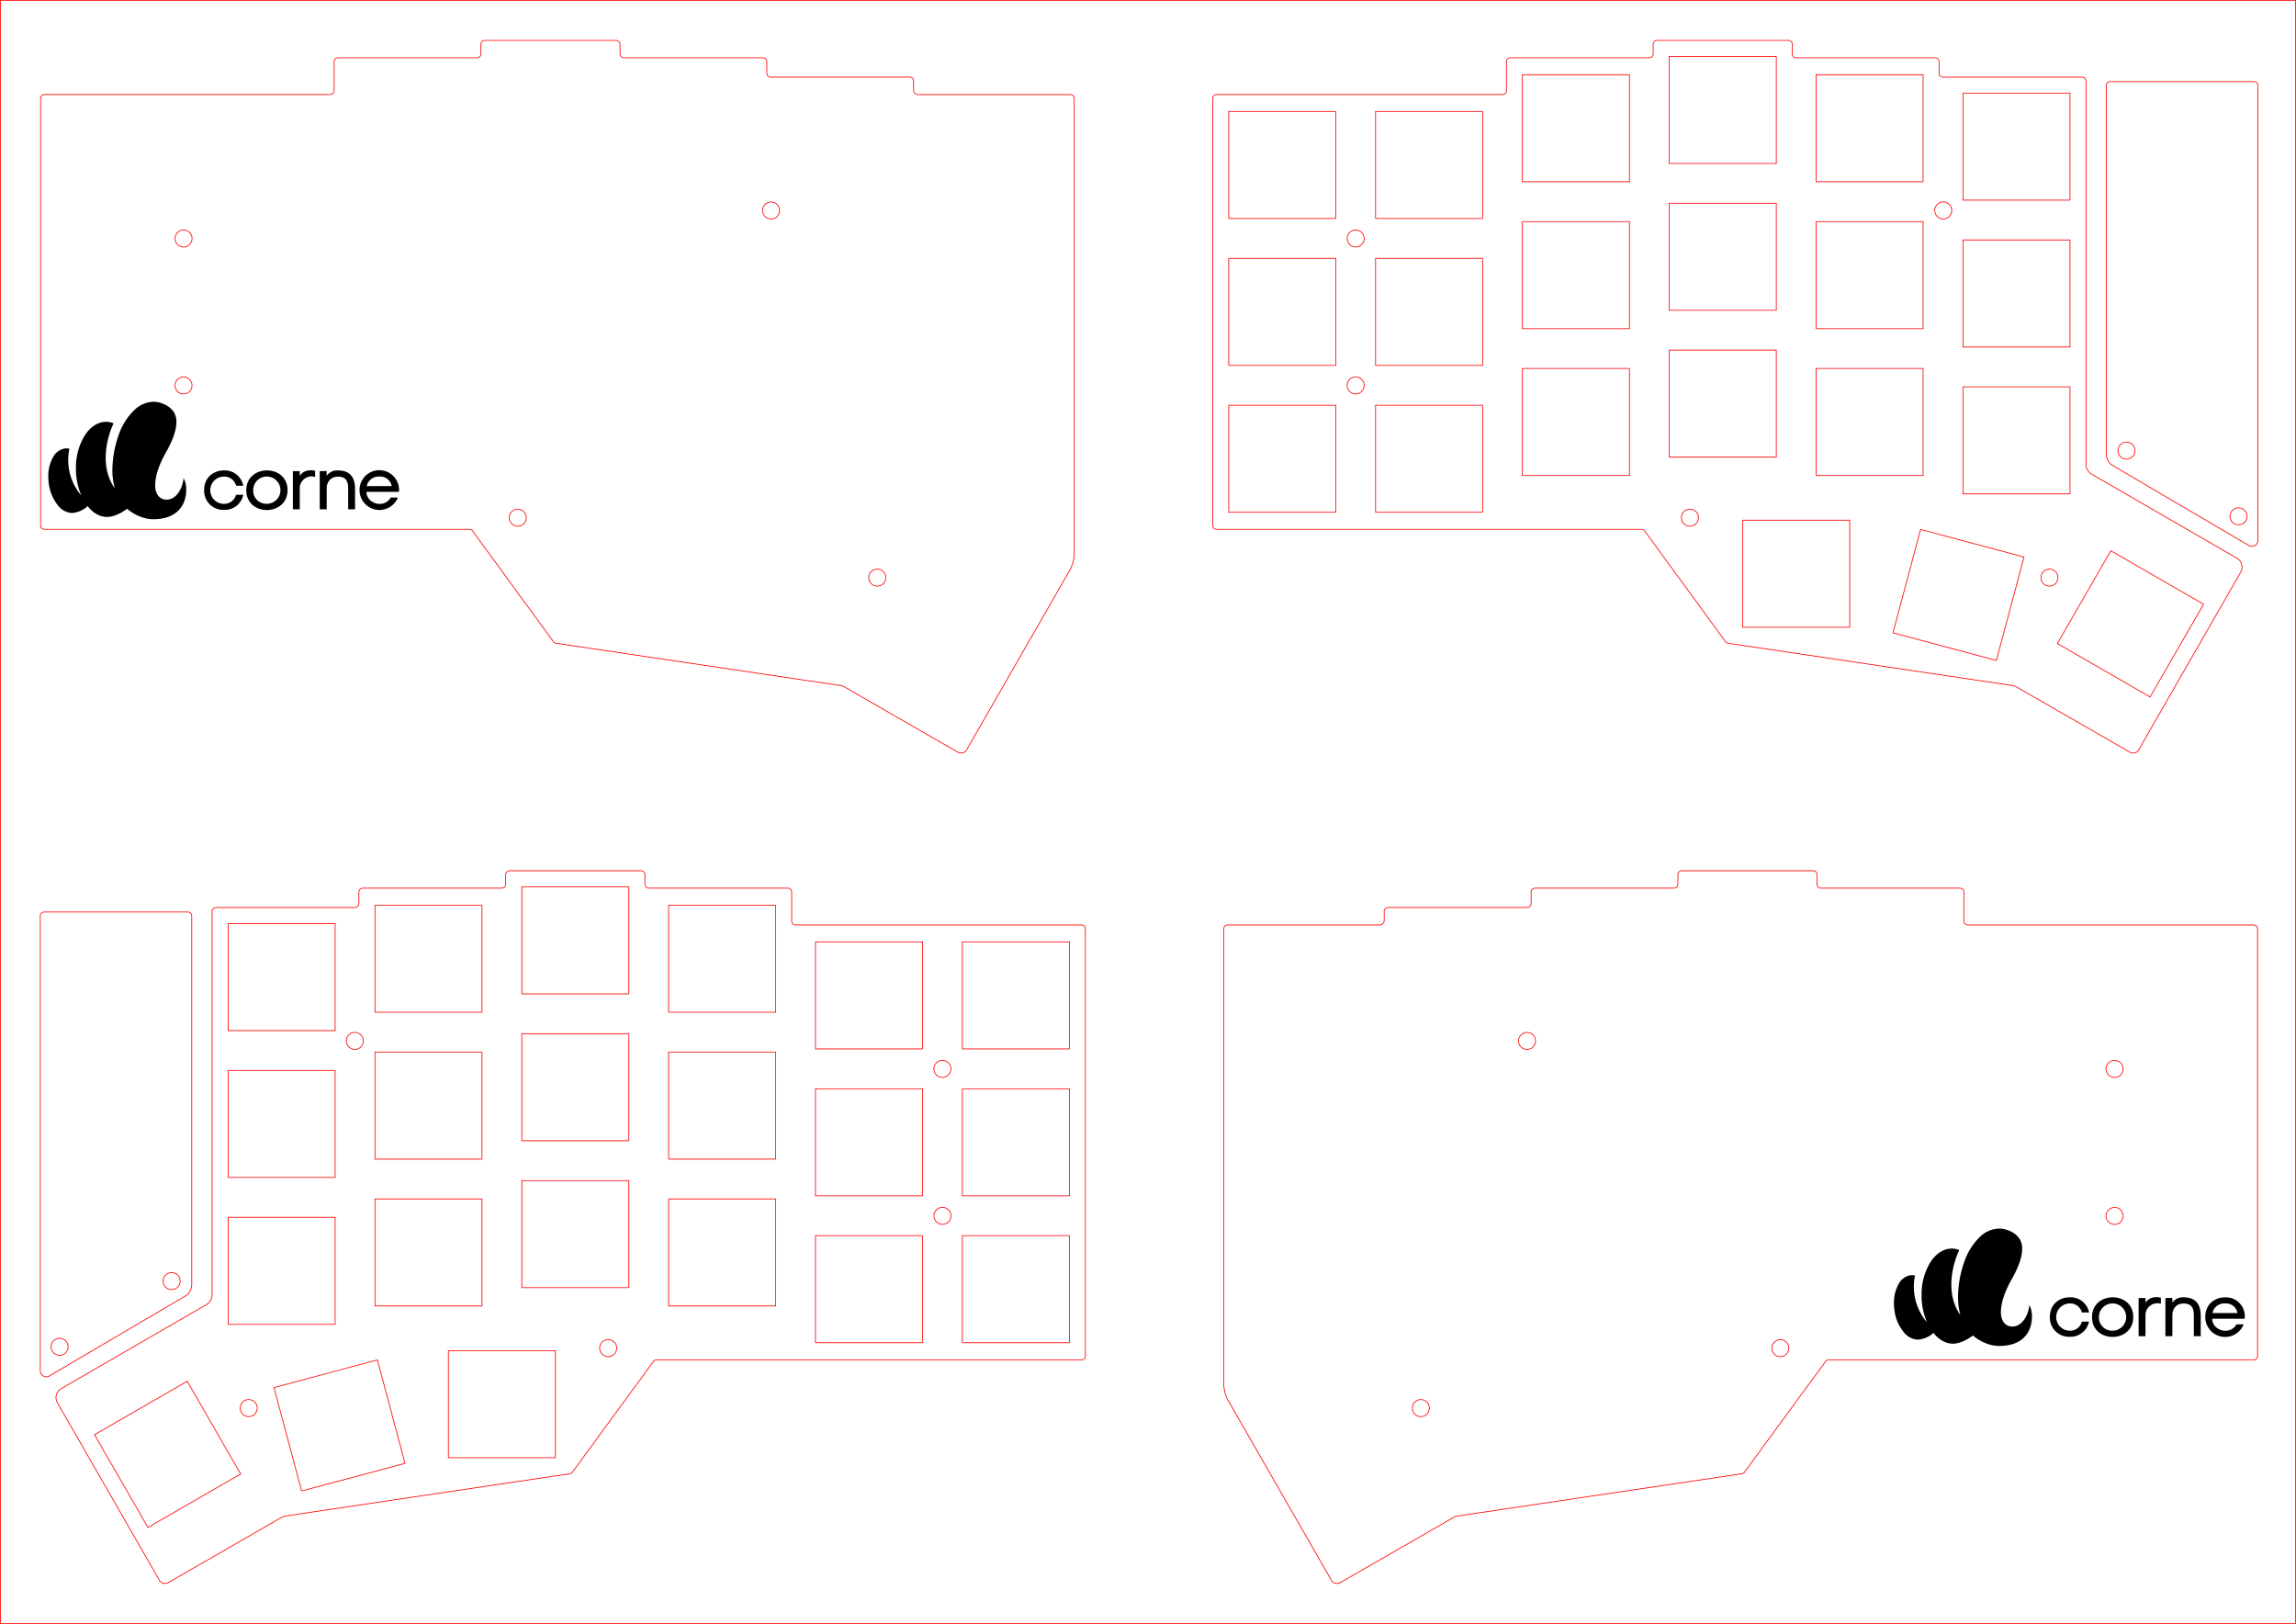 <svg xmlns="http://www.w3.org/2000/svg" viewBox="0 0 842.17 595.56"><defs><style>.cls-1,.cls-2,.cls-3{fill:none;stroke:red;}.cls-1,.cls-3{stroke-miterlimit:10;}.cls-1{stroke-width:0.28px;}.cls-2{stroke-linecap:round;stroke-linejoin:round;}.cls-2,.cls-3{stroke-width:0.28px;}</style></defs><title>corne-classic</title><g id="ガイド"><rect class="cls-1" x="0.14" y="0.14" width="841.89" height="595.28"/></g><g id="彫刻パス"><path d="M67.15,175.28c0,1.92-1.74,7.82-6.23,7.82a3.82,3.82,0,0,1-3.19-1.65,6.56,6.56,0,0,1-.94-3.71c0-3.11,1.25-7.19,3.86-11.81,2.54-4.47,3.94-8.37,3.92-11.28a6.62,6.62,0,0,0-1.08-3.86A8.19,8.19,0,0,0,59.83,148a9.41,9.41,0,0,0-3.71-.8A10.45,10.45,0,0,0,49,150.39a22.69,22.69,0,0,0-5.35,8.25,40.16,40.16,0,0,0-2.57,13.61,25.22,25.22,0,0,0,.86,6.67c-5.7-8-2.8-18.82-.41-23.81a7.25,7.25,0,0,0-2.78-.55h-.16c-2.86.07-5.53,1.81-7.57,4.88a22.36,22.36,0,0,0-3.31,12.21v.6a24.33,24.33,0,0,0,2,9.35,20,20,0,0,1-4.4-17.16,4.61,4.61,0,0,0-1.1-.14h0a3.79,3.79,0,0,0-.67.06,6,6,0,0,0-4.19,3.12,14,14,0,0,0-1.78,7.13,17.89,17.89,0,0,0,.19,2.6A15.88,15.88,0,0,0,21,185.05,7,7,0,0,0,26.21,188,9.48,9.48,0,0,0,32,185.49c2,2.55,4.56,3.95,7.15,3.95s5.43-1.57,7.33-3a16.48,16.48,0,0,0,4.88,2.9,12.87,12.87,0,0,0,4.69.94C70.11,190.28,68.87,177.14,67.15,175.28Z" transform="translate(0.14 0.14)"/><path d="M89.08,181.3a6.87,6.87,0,0,1-7,5.55,7,7,0,0,1-7.34-7.23c0-4.86,3.64-7.24,7.3-7.24A6.88,6.88,0,0,1,89.08,178H86.46A4.46,4.46,0,0,0,82,174.64a5,5,0,0,0,0,10,4.44,4.44,0,0,0,4.42-3.32Z" transform="translate(0.14 0.14)"/><path d="M97.73,186.91c-3.78,0-7.53-2.44-7.53-7.27s3.79-7.26,7.6-7.26,7.53,2.44,7.53,7.26S101.54,186.91,97.73,186.91Zm0-2.29a5,5,0,1,0-5-5A4.82,4.82,0,0,0,97.73,184.62Z" transform="translate(0.14 0.14)"/><path d="M109.81,172.64v1.7c1.34-1.88,3.4-2.33,5.64-1.81v2.23a4.36,4.36,0,0,0-5.64,4.28v7.61h-2.52v-14Z" transform="translate(0.14 0.14)"/><path d="M119.67,172.61v1.73A4.76,4.76,0,0,1,124,172.4c4.28,0,6.09,2.67,6.09,6.69v7.56h-2.52v-7.52c0-2.63-.67-4.42-3.65-4.47-2.72,0-4.23,1.89-4.23,4.36v7.63h-2.55v-14Z" transform="translate(0.14 0.14)"/><path d="M146.17,180.24H134.28c0,2.75,2.62,4.41,4.72,4.41a4.55,4.55,0,0,0,4.19-2.33h2.62a7.3,7.3,0,0,1-14.07-2.68,7.25,7.25,0,0,1,14.48-.62A4.1,4.1,0,0,1,146.17,180.24Zm-2.63-2.1a4.25,4.25,0,0,0-4.51-3.5,4.43,4.43,0,0,0-4.65,3.5Z" transform="translate(0.14 0.14)"/><path d="M744.16,478.53c.05,1.91-1.74,7.82-6.23,7.82a3.82,3.82,0,0,1-3.19-1.65,6.6,6.6,0,0,1-.94-3.71c0-3.11,1.25-7.19,3.86-11.81s3.94-8.37,3.92-11.28A6.6,6.6,0,0,0,740.5,454a8.19,8.19,0,0,0-3.66-2.78,9.41,9.41,0,0,0-3.71-.8,10.48,10.48,0,0,0-7.15,3.17,23,23,0,0,0-5.35,8.26,40.15,40.15,0,0,0-2.57,13.6,25.35,25.35,0,0,0,.86,6.68c-5.7-8-2.8-18.82-.41-23.82a7.45,7.45,0,0,0-2.78-.55h-.16c-2.85.06-5.53,1.81-7.57,4.88a22.35,22.35,0,0,0-3.31,12.2v.61a24.33,24.33,0,0,0,2,9.35,20,20,0,0,1-4.4-17.16,4.61,4.61,0,0,0-1.1-.14h0a3.85,3.85,0,0,0-.67.05,6.05,6.05,0,0,0-4.19,3.12,14,14,0,0,0-1.78,7.14,17.89,17.89,0,0,0,.19,2.6,15.8,15.8,0,0,0,3.28,7.83,7,7,0,0,0,5.21,2.92,9.48,9.48,0,0,0,5.82-2.47c2,2.54,4.56,3.95,7.15,3.95s5.43-1.57,7.33-3a16.6,16.6,0,0,0,4.88,2.9,12.85,12.85,0,0,0,4.69.93C747.12,493.52,745.88,480.39,744.16,478.53Z" transform="translate(0.14 0.14)"/><path d="M766.09,484.55a6.86,6.86,0,0,1-7,5.55,7,7,0,0,1-7.34-7.24c0-4.85,3.64-7.23,7.3-7.23a6.87,6.87,0,0,1,7.08,5.58h-2.62a4.46,4.46,0,0,0-4.44-3.33,5,5,0,0,0,0,10,4.43,4.43,0,0,0,4.42-3.32Z" transform="translate(0.14 0.14)"/><path d="M774.74,490.16c-3.78,0-7.53-2.45-7.53-7.27s3.79-7.26,7.6-7.26,7.53,2.43,7.53,7.26S778.55,490.16,774.74,490.16Zm0-2.29a5,5,0,1,0-5-5A4.82,4.82,0,0,0,774.74,487.87Z" transform="translate(0.14 0.14)"/><path d="M786.82,475.89v1.7c1.34-1.88,3.4-2.33,5.64-1.81V478a4.36,4.36,0,0,0-5.64,4.28v7.61H784.3v-14Z" transform="translate(0.14 0.14)"/><path d="M796.68,475.86v1.73a4.76,4.76,0,0,1,4.31-1.94c4.28,0,6.09,2.67,6.09,6.69v7.56h-2.52v-7.53c0-2.62-.67-4.41-3.65-4.46-2.72-.06-4.23,1.89-4.23,4.35v7.64h-2.55v-14Z" transform="translate(0.14 0.14)"/><path d="M823.18,483.49H811.29c0,2.74,2.62,4.41,4.72,4.41a4.54,4.54,0,0,0,4.19-2.34h2.62a7.29,7.29,0,0,1-14.07-2.67c0-4.83,3.58-7.24,7.29-7.24a6.89,6.89,0,0,1,7.19,6.61A4.16,4.16,0,0,1,823.18,483.49Zm-2.63-2.1a4.25,4.25,0,0,0-4.51-3.51,4.43,4.43,0,0,0-4.65,3.51Z" transform="translate(0.14 0.14)"/></g><g id="切断パス"><g id="LWPOLYLINE"><path class="cls-2" d="M173.07,194.4a1.38,1.38,0,0,0-1-.42H16.15a1.41,1.41,0,0,1-1.41-1.41V35.94a1.42,1.42,0,0,1,1.41-1.42H121a1.41,1.41,0,0,0,1.42-1.41V22.48a1.41,1.41,0,0,1,1.42-1.42h51a1.42,1.42,0,0,0,1.42-1.42V16.1a1.42,1.42,0,0,1,1.42-1.42h48.19a1.42,1.42,0,0,1,1.42,1.42v3.54a1.42,1.42,0,0,0,1.42,1.42h51a1.41,1.41,0,0,1,1.42,1.42v4.25a1.43,1.43,0,0,0,1.42,1.42h51a1.41,1.41,0,0,1,1.41,1.41v3.5a1.7,1.7,0,0,0,1.42,1.49h56A1.42,1.42,0,0,1,393.9,36V203.1a13.82,13.82,0,0,1-2,6.51l-37.52,65.31,0,.06a2.48,2.48,0,0,1-3.45.59l-41.81-24.06a5.09,5.09,0,0,0-.79-.21L204,235.8a1.84,1.84,0,0,1-1-.43Z" transform="translate(0.14 0.14)"/></g><g id="LWPOLYLINE-2" data-name="LWPOLYLINE"><path class="cls-3" d="M603,194.4a1.38,1.38,0,0,0-1-.42H446.1a1.41,1.41,0,0,1-1.41-1.41V35.94a1.42,1.42,0,0,1,1.41-1.42H551a1.41,1.41,0,0,0,1.42-1.41V22.48a1.42,1.42,0,0,1,1.42-1.42h51a1.42,1.42,0,0,0,1.41-1.42V16.1a1.42,1.42,0,0,1,1.42-1.42h48.19a1.41,1.41,0,0,1,1.42,1.42v3.54a1.42,1.42,0,0,0,1.42,1.42h51a1.41,1.41,0,0,1,1.42,1.42v4.25a1.43,1.43,0,0,0,1.42,1.42h51A1.41,1.41,0,0,1,765,29.56V170.69a5.24,5.24,0,0,0,1.64,2.81l54.08,31.29a3.81,3.81,0,0,1,1.08,4.82L784.3,274.92l0,.06a2.48,2.48,0,0,1-3.45.59L739,251.51a5.09,5.09,0,0,0-.79-.21l-104.3-15.5a1.84,1.84,0,0,1-1-.43Z" transform="translate(0.14 0.14)"/></g><g id="LWPOLYLINE-3" data-name="LWPOLYLINE"><path class="cls-2" d="M772.46,31.15v135.1a5.09,5.09,0,0,0,1.79,4l50.67,29.78a2.25,2.25,0,0,0,3-1.21,2.38,2.38,0,0,0,.15-.52V31.18a1.42,1.42,0,0,0-1.42-1.41H773.88a1.41,1.41,0,0,0-1.42,1.41" transform="translate(0.14 0.14)"/></g><g id="CIRCLE"><path class="cls-2" d="M186.65,189.72a3.12,3.12,0,1,1,3.12,3.12,3.12,3.12,0,0,1-3.12-3.12Z" transform="translate(0.14 0.14)"/></g><g id="CIRCLE-2" data-name="CIRCLE"><path class="cls-2" d="M279.57,77.05a3.12,3.12,0,1,1,3.11,3.12,3.12,3.12,0,0,1-3.11-3.12Z" transform="translate(0.14 0.14)"/></g><g id="CIRCLE-3" data-name="CIRCLE"><path class="cls-2" d="M64.07,87.32a3.12,3.12,0,1,1,3.12,3.12,3.12,3.12,0,0,1-3.12-3.12Z" transform="translate(0.14 0.14)"/></g><g id="CIRCLE-4" data-name="CIRCLE"><path class="cls-2" d="M64.05,141.22a3.12,3.12,0,1,1,3.11,3.12,3.12,3.12,0,0,1-3.11-3.12Z" transform="translate(0.14 0.14)"/></g><g id="CIRCLE-5" data-name="CIRCLE"><path class="cls-2" d="M318.52,211.7a3.12,3.12,0,1,1,3.12,3.12,3.12,3.12,0,0,1-3.12-3.12Z" transform="translate(0.14 0.14)"/></g><g id="CIRCLE-6" data-name="CIRCLE"><path class="cls-2" d="M709.52,77.05a3.12,3.12,0,1,1,3.11,3.11,3.11,3.11,0,0,1-3.11-3.11Z" transform="translate(0.14 0.14)"/></g><g id="CIRCLE-7" data-name="CIRCLE"><path class="cls-2" d="M494,87.31a3.12,3.12,0,1,1,3.12,3.12A3.12,3.12,0,0,1,494,87.31Z" transform="translate(0.14 0.14)"/></g><g id="CIRCLE-8" data-name="CIRCLE"><path class="cls-2" d="M494,141.22a3.12,3.12,0,1,1,3.11,3.11,3.11,3.11,0,0,1-3.11-3.11Z" transform="translate(0.14 0.14)"/></g><g id="CIRCLE-9" data-name="CIRCLE"><path class="cls-2" d="M748.47,211.7a3.12,3.12,0,1,1,3.12,3.12,3.12,3.12,0,0,1-3.12-3.12Z" transform="translate(0.14 0.14)"/></g><g id="CIRCLE-10" data-name="CIRCLE"><path class="cls-2" d="M616.6,189.72a3.12,3.12,0,1,1,3.12,3.11,3.12,3.12,0,0,1-3.12-3.11Z" transform="translate(0.14 0.14)"/></g><g id="CIRCLE-11" data-name="CIRCLE"><path class="cls-2" d="M776.73,165.12a3.12,3.12,0,1,1,3.11,3.12,3.12,3.12,0,0,1-3.11-3.12Z" transform="translate(0.14 0.14)"/></g><g id="CIRCLE-12" data-name="CIRCLE"><path class="cls-2" d="M817.83,189.22a3.12,3.12,0,1,1,3.12,3.12,3.12,3.12,0,0,1-3.12-3.12Z" transform="translate(0.14 0.14)"/></g><g id="LWPOLYLINE-4" data-name="LWPOLYLINE"><rect class="cls-2" x="450.7" y="40.87" width="39.26" height="39.26"/></g><g id="LWPOLYLINE-5" data-name="LWPOLYLINE"><rect class="cls-2" x="450.7" y="94.74" width="39.26" height="39.26"/></g><g id="LWPOLYLINE-6" data-name="LWPOLYLINE"><rect class="cls-2" x="450.7" y="148.6" width="39.26" height="39.26"/></g><g id="LWPOLYLINE-7" data-name="LWPOLYLINE"><rect class="cls-2" x="504.56" y="40.87" width="39.26" height="39.26"/></g><g id="LWPOLYLINE-8" data-name="LWPOLYLINE"><rect class="cls-2" x="504.56" y="94.74" width="39.26" height="39.26"/></g><g id="LWPOLYLINE-9" data-name="LWPOLYLINE"><rect class="cls-2" x="504.56" y="148.6" width="39.26" height="39.26"/></g><g id="LWPOLYLINE-10" data-name="LWPOLYLINE"><rect class="cls-2" x="558.42" y="27.41" width="39.26" height="39.26"/></g><g id="LWPOLYLINE-11" data-name="LWPOLYLINE"><rect class="cls-2" x="558.42" y="81.27" width="39.26" height="39.26"/></g><g id="LWPOLYLINE-12" data-name="LWPOLYLINE"><rect class="cls-2" x="558.42" y="135.13" width="39.26" height="39.26"/></g><g id="LWPOLYLINE-13" data-name="LWPOLYLINE"><rect class="cls-2" x="612.28" y="20.68" width="39.26" height="39.26"/></g><g id="LWPOLYLINE-14" data-name="LWPOLYLINE"><rect class="cls-2" x="612.28" y="74.54" width="39.26" height="39.26"/></g><g id="LWPOLYLINE-15" data-name="LWPOLYLINE"><rect class="cls-2" x="612.28" y="128.4" width="39.26" height="39.26"/></g><g id="LWPOLYLINE-16" data-name="LWPOLYLINE"><rect class="cls-2" x="666.14" y="27.41" width="39.26" height="39.26"/></g><g id="LWPOLYLINE-17" data-name="LWPOLYLINE"><rect class="cls-2" x="666.14" y="81.27" width="39.26" height="39.26"/></g><g id="LWPOLYLINE-18" data-name="LWPOLYLINE"><rect class="cls-2" x="666.14" y="135.13" width="39.26" height="39.26"/></g><g id="LWPOLYLINE-19" data-name="LWPOLYLINE"><rect class="cls-2" x="720.01" y="34.14" width="39.26" height="39.26"/></g><g id="LWPOLYLINE-20" data-name="LWPOLYLINE"><rect class="cls-2" x="720.01" y="88" width="39.26" height="39.26"/></g><g id="LWPOLYLINE-21" data-name="LWPOLYLINE"><rect class="cls-2" x="720.01" y="141.87" width="39.26" height="39.26"/></g><g id="LWPOLYLINE-22" data-name="LWPOLYLINE"><rect class="cls-2" x="639.21" y="190.77" width="39.26" height="39.26"/></g><g id="LWPOLYLINE-23" data-name="LWPOLYLINE"><rect class="cls-2" x="698.63" y="198.42" width="39.26" height="39.26" transform="translate(322.52 855.95) rotate(-75.06)"/></g><g id="LWPOLYLINE-24" data-name="LWPOLYLINE"><rect class="cls-2" x="761.69" y="209.03" width="39.26" height="39.26" transform="translate(193.16 791.52) rotate(-60.04)"/></g><g id="LWPOLYLINE-25" data-name="LWPOLYLINE"><path class="cls-2" d="M669.59,499a1.42,1.42,0,0,1,1-.42H826.51a1.42,1.42,0,0,0,1.42-1.41V340.5a1.43,1.43,0,0,0-1.42-1.42H721.62a1.42,1.42,0,0,1-1.42-1.41V327a1.41,1.41,0,0,0-1.42-1.42h-51a1.42,1.42,0,0,1-1.42-1.42v-3.54a1.41,1.41,0,0,0-1.42-1.42H616.73a1.42,1.42,0,0,0-1.42,1.42v3.54a1.42,1.42,0,0,1-1.41,1.42h-51a1.42,1.42,0,0,0-1.42,1.42v4.25a1.42,1.42,0,0,1-1.42,1.42H509a1.41,1.41,0,0,0-1.42,1.41v3.5a1.7,1.7,0,0,1-1.42,1.49h-56a1.42,1.42,0,0,0-1.42,1.41V507.66a13.94,13.94,0,0,0,2,6.51l37.52,65.31,0,.06a2.48,2.48,0,0,0,3.45.59l41.81-24.06a5.41,5.41,0,0,1,.79-.21l104.3-15.5a1.81,1.81,0,0,0,1-.43Z" transform="translate(0.14 0.14)"/></g><g id="LWPOLYLINE-26" data-name="LWPOLYLINE"><path class="cls-3" d="M239.64,499a1.42,1.42,0,0,1,1-.42H396.56a1.42,1.42,0,0,0,1.42-1.41V340.5a1.43,1.43,0,0,0-1.42-1.42H291.67a1.42,1.42,0,0,1-1.42-1.41V327a1.41,1.41,0,0,0-1.42-1.42h-51a1.42,1.42,0,0,1-1.42-1.42v-3.54a1.42,1.42,0,0,0-1.42-1.42H186.78a1.42,1.42,0,0,0-1.42,1.42v3.54a1.42,1.42,0,0,1-1.42,1.42h-51A1.41,1.41,0,0,0,131.5,327v4.25a1.42,1.42,0,0,1-1.42,1.42h-51a1.41,1.41,0,0,0-1.42,1.41V475.25A5.17,5.17,0,0,1,76,478.06L21.92,509.35a3.81,3.81,0,0,0-1.08,4.82l37.52,65.31,0,.06a2.48,2.48,0,0,0,3.45.59l41.81-24.06a5.41,5.41,0,0,1,.79-.21l104.3-15.5a1.81,1.81,0,0,0,1-.43Z" transform="translate(0.14 0.14)"/></g><g id="LWPOLYLINE-27" data-name="LWPOLYLINE"><path class="cls-2" d="M70.2,335.71v135.1a5.12,5.12,0,0,1-1.79,4L17.74,504.61a2.26,2.26,0,0,1-2.95-1.21,2.38,2.38,0,0,1-.15-.52V335.74a1.42,1.42,0,0,1,1.42-1.41H68.79a1.41,1.41,0,0,1,1.41,1.41" transform="translate(0.14 0.14)"/></g><g id="CIRCLE-13" data-name="CIRCLE"><path class="cls-2" d="M656,494.28a3.12,3.12,0,1,0-3.12,3.12,3.12,3.12,0,0,0,3.12-3.12Z" transform="translate(0.14 0.14)"/></g><g id="CIRCLE-14" data-name="CIRCLE"><path class="cls-2" d="M563.1,381.61a3.12,3.12,0,1,0-3.12,3.12,3.12,3.12,0,0,0,3.12-3.12Z" transform="translate(0.14 0.14)"/></g><g id="CIRCLE-15" data-name="CIRCLE"><path class="cls-2" d="M778.59,391.88a3.12,3.12,0,1,0-3.12,3.12,3.12,3.12,0,0,0,3.12-3.12Z" transform="translate(0.14 0.14)"/></g><g id="CIRCLE-16" data-name="CIRCLE"><path class="cls-2" d="M778.62,445.78a3.12,3.12,0,1,0-3.12,3.12,3.12,3.12,0,0,0,3.12-3.12Z" transform="translate(0.14 0.14)"/></g><g id="CIRCLE-17" data-name="CIRCLE"><path class="cls-2" d="M524.14,516.26a3.12,3.12,0,1,0-3.11,3.12,3.12,3.12,0,0,0,3.11-3.12Z" transform="translate(0.14 0.14)"/></g><g id="CIRCLE-18" data-name="CIRCLE"><path class="cls-2" d="M133.15,381.61a3.12,3.12,0,1,0-3.12,3.11,3.12,3.12,0,0,0,3.12-3.11Z" transform="translate(0.14 0.14)"/></g><g id="CIRCLE-19" data-name="CIRCLE"><path class="cls-2" d="M348.64,391.87a3.12,3.12,0,1,0-3.12,3.12,3.11,3.11,0,0,0,3.12-3.12Z" transform="translate(0.14 0.14)"/></g><g id="CIRCLE-20" data-name="CIRCLE"><path class="cls-2" d="M348.67,445.78a3.12,3.12,0,1,0-3.12,3.11,3.12,3.12,0,0,0,3.12-3.11Z" transform="translate(0.14 0.14)"/></g><g id="CIRCLE-21" data-name="CIRCLE"><path class="cls-2" d="M94.19,516.26a3.12,3.12,0,1,0-3.11,3.12,3.12,3.12,0,0,0,3.11-3.12Z" transform="translate(0.14 0.14)"/></g><g id="CIRCLE-22" data-name="CIRCLE"><path class="cls-2" d="M226.06,494.28a3.12,3.12,0,1,0-3.12,3.11,3.11,3.11,0,0,0,3.12-3.11Z" transform="translate(0.14 0.14)"/></g><g id="CIRCLE-23" data-name="CIRCLE"><path class="cls-2" d="M65.94,469.68a3.12,3.12,0,1,0-3.12,3.12,3.12,3.12,0,0,0,3.12-3.12Z" transform="translate(0.14 0.14)"/></g><g id="CIRCLE-24" data-name="CIRCLE"><path class="cls-2" d="M24.83,493.78a3.12,3.12,0,1,0-3.12,3.12,3.11,3.11,0,0,0,3.12-3.12Z" transform="translate(0.14 0.14)"/></g><g id="LWPOLYLINE-28" data-name="LWPOLYLINE"><rect class="cls-2" x="352.99" y="345.43" width="39.26" height="39.26"/></g><g id="LWPOLYLINE-29" data-name="LWPOLYLINE"><rect class="cls-2" x="352.99" y="399.3" width="39.26" height="39.26"/></g><g id="LWPOLYLINE-30" data-name="LWPOLYLINE"><rect class="cls-2" x="352.99" y="453.16" width="39.26" height="39.26"/></g><g id="LWPOLYLINE-31" data-name="LWPOLYLINE"><rect class="cls-2" x="299.12" y="345.43" width="39.26" height="39.26"/></g><g id="LWPOLYLINE-32" data-name="LWPOLYLINE"><rect class="cls-2" x="299.12" y="399.3" width="39.26" height="39.26"/></g><g id="LWPOLYLINE-33" data-name="LWPOLYLINE"><rect class="cls-2" x="299.12" y="453.16" width="39.26" height="39.26"/></g><g id="LWPOLYLINE-34" data-name="LWPOLYLINE"><rect class="cls-2" x="245.26" y="331.97" width="39.26" height="39.26"/></g><g id="LWPOLYLINE-35" data-name="LWPOLYLINE"><rect class="cls-2" x="245.26" y="385.83" width="39.26" height="39.26"/></g><g id="LWPOLYLINE-36" data-name="LWPOLYLINE"><rect class="cls-2" x="245.26" y="439.69" width="39.26" height="39.26"/></g><g id="LWPOLYLINE-37" data-name="LWPOLYLINE"><rect class="cls-2" x="191.4" y="325.24" width="39.26" height="39.26"/></g><g id="LWPOLYLINE-38" data-name="LWPOLYLINE"><rect class="cls-2" x="191.4" y="379.1" width="39.26" height="39.26"/></g><g id="LWPOLYLINE-39" data-name="LWPOLYLINE"><rect class="cls-2" x="191.4" y="432.96" width="39.26" height="39.26"/></g><g id="LWPOLYLINE-40" data-name="LWPOLYLINE"><rect class="cls-2" x="137.54" y="331.97" width="39.26" height="39.26"/></g><g id="LWPOLYLINE-41" data-name="LWPOLYLINE"><rect class="cls-2" x="137.54" y="385.83" width="39.26" height="39.26"/></g><g id="LWPOLYLINE-42" data-name="LWPOLYLINE"><rect class="cls-2" x="137.54" y="439.69" width="39.26" height="39.26"/></g><g id="LWPOLYLINE-43" data-name="LWPOLYLINE"><rect class="cls-2" x="83.68" y="338.7" width="39.26" height="39.26"/></g><g id="LWPOLYLINE-44" data-name="LWPOLYLINE"><rect class="cls-2" x="83.68" y="392.56" width="39.26" height="39.26"/></g><g id="LWPOLYLINE-45" data-name="LWPOLYLINE"><rect class="cls-2" x="83.68" y="446.43" width="39.26" height="39.26"/></g><g id="LWPOLYLINE-46" data-name="LWPOLYLINE"><rect class="cls-2" x="164.47" y="495.33" width="39.26" height="39.26"/></g><g id="LWPOLYLINE-47" data-name="LWPOLYLINE"><rect class="cls-2" x="104.77" y="502.98" width="39.26" height="39.26" transform="translate(-130.4 49.89) rotate(-14.94)"/></g><g id="LWPOLYLINE-48" data-name="LWPOLYLINE"><rect class="cls-2" x="41.71" y="513.59" width="39.26" height="39.26" transform="translate(-257.96 102.03) rotate(-29.96)"/></g></g></svg>